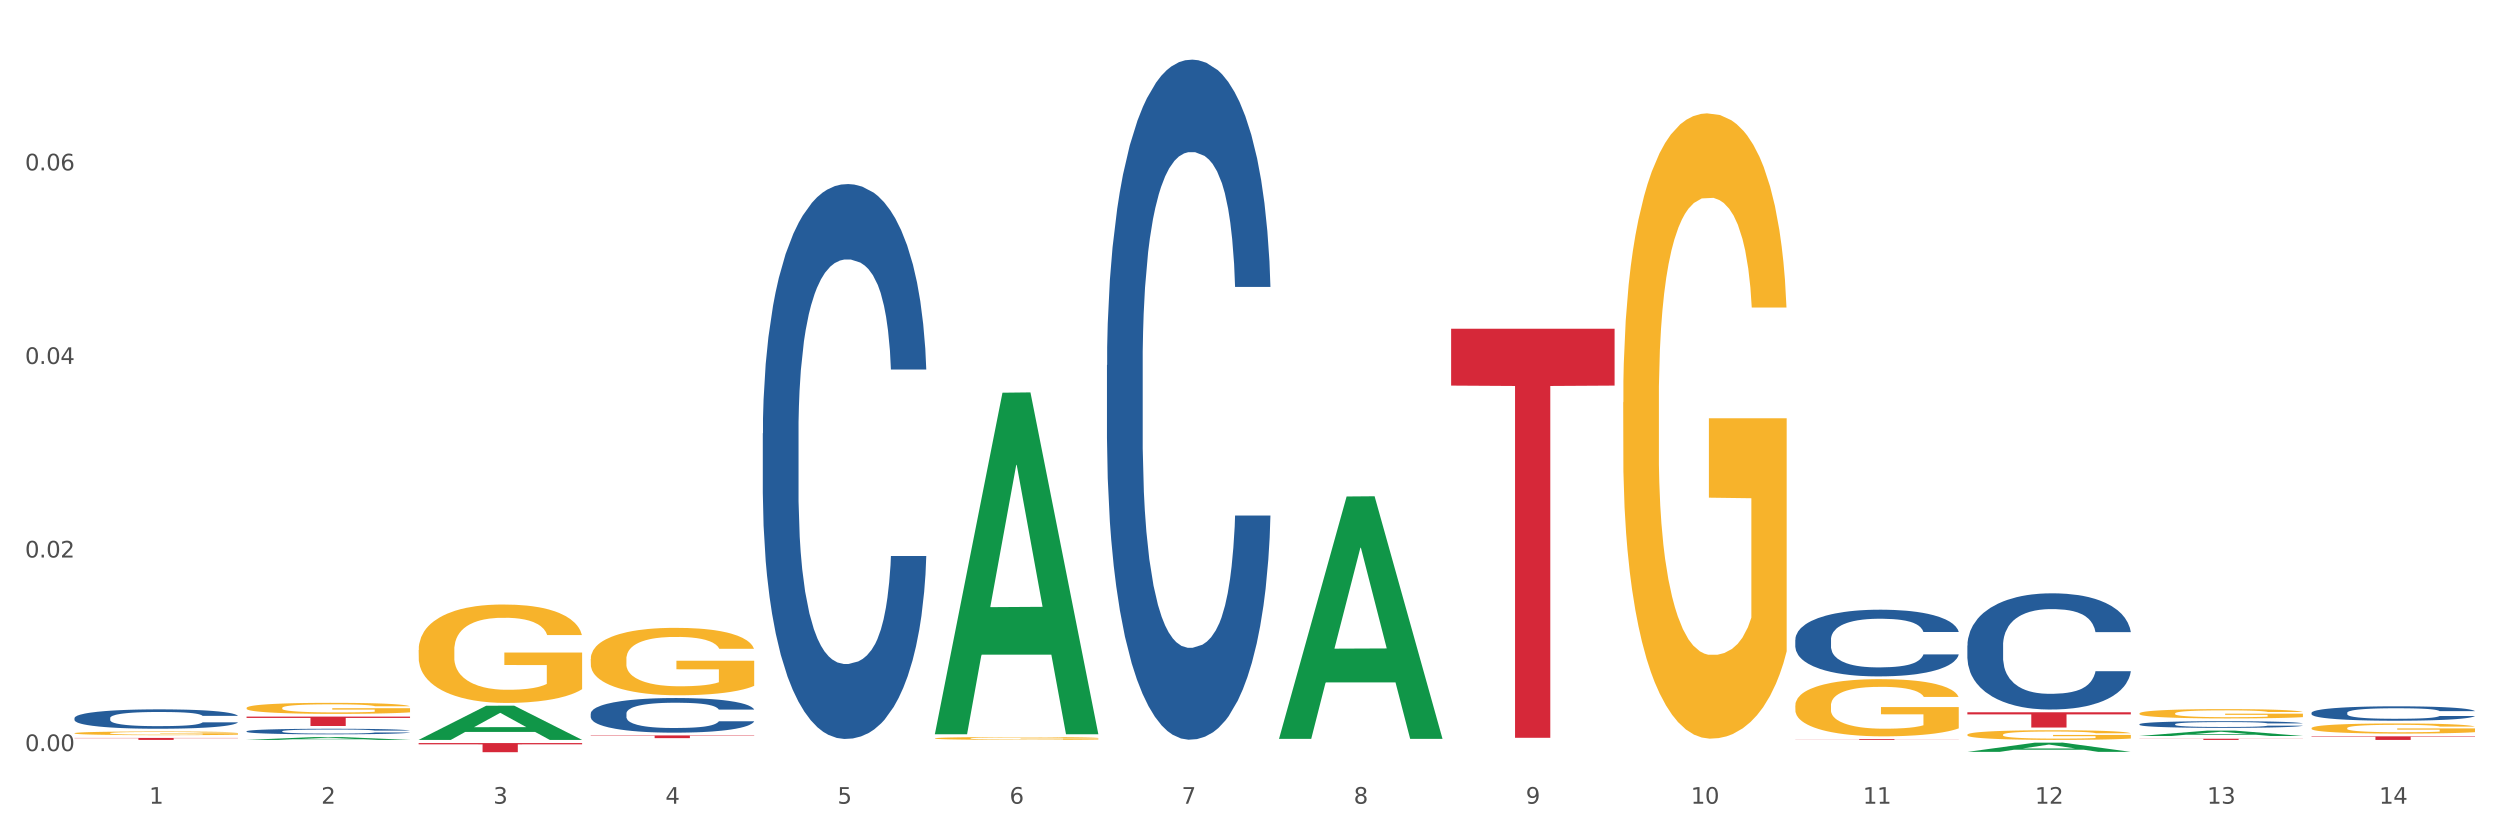 <?xml version="1.0" encoding="utf-8" standalone="no"?>
<!DOCTYPE svg PUBLIC "-//W3C//DTD SVG 1.1//EN"
  "http://www.w3.org/Graphics/SVG/1.1/DTD/svg11.dtd">
<svg xmlns:xlink="http://www.w3.org/1999/xlink" width="1080pt" height="360pt" viewBox="0 0 1080 360" xmlns="http://www.w3.org/2000/svg" version="1.1">
 <rect x="0" y="0" width="1080" height="360" fill="#333333" stroke="none"/>
 <defs>
  <style type="text/css">*{stroke-linejoin: round; stroke-linecap: butt}</style>
 </defs>
 <g id="figure_1">
  <g id="patch_1">
   <path d="M 0 360 
L 1080 360 
L 1080 0 
L 0 0 
z
" style="fill: #ffffff; stroke: #ffffff; stroke-linejoin: miter"/>
  </g>
  <g id="axes_1">
   <g id="matplotlib.axis_1">
    <g id="xtick_1">
     <g id="text_1">
      <!-- 1 -->
      <g style="fill: #4d4d4d" transform="translate(64.432 347.204) scale(0.096 -0.096)">
       <defs>
        <path id="DejaVuSans-31" d="M 794 531 
L 1825 531 
L 1825 4091 
L 703 3866 
L 703 4441 
L 1819 4666 
L 2450 4666 
L 2450 531 
L 3481 531 
L 3481 0 
L 794 0 
L 794 531 
z
" transform="scale(0.016)"/>
       </defs>
       <use xlink:href="#DejaVuSans-31"/>
      </g>
     </g>
    </g>
    <g id="xtick_2">
     <g id="text_2">
      <!-- 2 -->
      <g style="fill: #4d4d4d" transform="translate(138.771 347.204) scale(0.096 -0.096)">
       <defs>
        <path id="DejaVuSans-32" d="M 1228 531 
L 3431 531 
L 3431 0 
L 469 0 
L 469 531 
Q 828 903 1448 1529 
Q 2069 2156 2228 2338 
Q 2531 2678 2651 2914 
Q 2772 3150 2772 3378 
Q 2772 3750 2511 3984 
Q 2250 4219 1831 4219 
Q 1534 4219 1204 4116 
Q 875 4013 500 3803 
L 500 4441 
Q 881 4594 1212 4672 
Q 1544 4750 1819 4750 
Q 2544 4750 2975 4387 
Q 3406 4025 3406 3419 
Q 3406 3131 3298 2873 
Q 3191 2616 2906 2266 
Q 2828 2175 2409 1742 
Q 1991 1309 1228 531 
z
" transform="scale(0.016)"/>
       </defs>
       <use xlink:href="#DejaVuSans-32"/>
      </g>
     </g>
    </g>
    <g id="xtick_3">
     <g id="text_3">
      <!-- 3 -->
      <g style="fill: #4d4d4d" transform="translate(213.109 347.204) scale(0.096 -0.096)">
       <defs>
        <path id="DejaVuSans-33" d="M 2597 2516 
Q 3050 2419 3304 2112 
Q 3559 1806 3559 1356 
Q 3559 666 3084 287 
Q 2609 -91 1734 -91 
Q 1441 -91 1130 -33 
Q 819 25 488 141 
L 488 750 
Q 750 597 1062 519 
Q 1375 441 1716 441 
Q 2309 441 2620 675 
Q 2931 909 2931 1356 
Q 2931 1769 2642 2001 
Q 2353 2234 1838 2234 
L 1294 2234 
L 1294 2753 
L 1863 2753 
Q 2328 2753 2575 2939 
Q 2822 3125 2822 3475 
Q 2822 3834 2567 4026 
Q 2313 4219 1838 4219 
Q 1578 4219 1281 4162 
Q 984 4106 628 3988 
L 628 4550 
Q 988 4650 1302 4700 
Q 1616 4750 1894 4750 
Q 2613 4750 3031 4423 
Q 3450 4097 3450 3541 
Q 3450 3153 3228 2886 
Q 3006 2619 2597 2516 
z
" transform="scale(0.016)"/>
       </defs>
       <use xlink:href="#DejaVuSans-33"/>
      </g>
     </g>
    </g>
    <g id="xtick_4">
     <g id="text_4">
      <!-- 4 -->
      <g style="fill: #4d4d4d" transform="translate(287.448 347.204) scale(0.096 -0.096)">
       <defs>
        <path id="DejaVuSans-34" d="M 2419 4116 
L 825 1625 
L 2419 1625 
L 2419 4116 
z
M 2253 4666 
L 3047 4666 
L 3047 1625 
L 3713 1625 
L 3713 1100 
L 3047 1100 
L 3047 0 
L 2419 0 
L 2419 1100 
L 313 1100 
L 313 1709 
L 2253 4666 
z
" transform="scale(0.016)"/>
       </defs>
       <use xlink:href="#DejaVuSans-34"/>
      </g>
     </g>
    </g>
    <g id="xtick_5">
     <g id="text_5">
      <!-- 5 -->
      <g style="fill: #4d4d4d" transform="translate(361.787 347.204) scale(0.096 -0.096)">
       <defs>
        <path id="DejaVuSans-35" d="M 691 4666 
L 3169 4666 
L 3169 4134 
L 1269 4134 
L 1269 2991 
Q 1406 3038 1543 3061 
Q 1681 3084 1819 3084 
Q 2600 3084 3056 2656 
Q 3513 2228 3513 1497 
Q 3513 744 3044 326 
Q 2575 -91 1722 -91 
Q 1428 -91 1123 -41 
Q 819 9 494 109 
L 494 744 
Q 775 591 1075 516 
Q 1375 441 1709 441 
Q 2250 441 2565 725 
Q 2881 1009 2881 1497 
Q 2881 1984 2565 2268 
Q 2250 2553 1709 2553 
Q 1456 2553 1204 2497 
Q 953 2441 691 2322 
L 691 4666 
z
" transform="scale(0.016)"/>
       </defs>
       <use xlink:href="#DejaVuSans-35"/>
      </g>
     </g>
    </g>
    <g id="xtick_6">
     <g id="text_6">
      <!-- 6 -->
      <g style="fill: #4d4d4d" transform="translate(436.125 347.204) scale(0.096 -0.096)">
       <defs>
        <path id="DejaVuSans-36" d="M 2113 2584 
Q 1688 2584 1439 2293 
Q 1191 2003 1191 1497 
Q 1191 994 1439 701 
Q 1688 409 2113 409 
Q 2538 409 2786 701 
Q 3034 994 3034 1497 
Q 3034 2003 2786 2293 
Q 2538 2584 2113 2584 
z
M 3366 4563 
L 3366 3988 
Q 3128 4100 2886 4159 
Q 2644 4219 2406 4219 
Q 1781 4219 1451 3797 
Q 1122 3375 1075 2522 
Q 1259 2794 1537 2939 
Q 1816 3084 2150 3084 
Q 2853 3084 3261 2657 
Q 3669 2231 3669 1497 
Q 3669 778 3244 343 
Q 2819 -91 2113 -91 
Q 1303 -91 875 529 
Q 447 1150 447 2328 
Q 447 3434 972 4092 
Q 1497 4750 2381 4750 
Q 2619 4750 2861 4703 
Q 3103 4656 3366 4563 
z
" transform="scale(0.016)"/>
       </defs>
       <use xlink:href="#DejaVuSans-36"/>
      </g>
     </g>
    </g>
    <g id="xtick_7">
     <g id="text_7">
      <!-- 7 -->
      <g style="fill: #4d4d4d" transform="translate(510.464 347.204) scale(0.096 -0.096)">
       <defs>
        <path id="DejaVuSans-37" d="M 525 4666 
L 3525 4666 
L 3525 4397 
L 1831 0 
L 1172 0 
L 2766 4134 
L 525 4134 
L 525 4666 
z
" transform="scale(0.016)"/>
       </defs>
       <use xlink:href="#DejaVuSans-37"/>
      </g>
     </g>
    </g>
    <g id="xtick_8">
     <g id="text_8">
      <!-- 8 -->
      <g style="fill: #4d4d4d" transform="translate(584.803 347.204) scale(0.096 -0.096)">
       <defs>
        <path id="DejaVuSans-38" d="M 2034 2216 
Q 1584 2216 1326 1975 
Q 1069 1734 1069 1313 
Q 1069 891 1326 650 
Q 1584 409 2034 409 
Q 2484 409 2743 651 
Q 3003 894 3003 1313 
Q 3003 1734 2745 1975 
Q 2488 2216 2034 2216 
z
M 1403 2484 
Q 997 2584 770 2862 
Q 544 3141 544 3541 
Q 544 4100 942 4425 
Q 1341 4750 2034 4750 
Q 2731 4750 3128 4425 
Q 3525 4100 3525 3541 
Q 3525 3141 3298 2862 
Q 3072 2584 2669 2484 
Q 3125 2378 3379 2068 
Q 3634 1759 3634 1313 
Q 3634 634 3220 271 
Q 2806 -91 2034 -91 
Q 1263 -91 848 271 
Q 434 634 434 1313 
Q 434 1759 690 2068 
Q 947 2378 1403 2484 
z
M 1172 3481 
Q 1172 3119 1398 2916 
Q 1625 2713 2034 2713 
Q 2441 2713 2670 2916 
Q 2900 3119 2900 3481 
Q 2900 3844 2670 4047 
Q 2441 4250 2034 4250 
Q 1625 4250 1398 4047 
Q 1172 3844 1172 3481 
z
" transform="scale(0.016)"/>
       </defs>
       <use xlink:href="#DejaVuSans-38"/>
      </g>
     </g>
    </g>
    <g id="xtick_9">
     <g id="text_9">
      <!-- 9 -->
      <g style="fill: #4d4d4d" transform="translate(659.142 347.204) scale(0.096 -0.096)">
       <defs>
        <path id="DejaVuSans-39" d="M 703 97 
L 703 672 
Q 941 559 1184 500 
Q 1428 441 1663 441 
Q 2288 441 2617 861 
Q 2947 1281 2994 2138 
Q 2813 1869 2534 1725 
Q 2256 1581 1919 1581 
Q 1219 1581 811 2004 
Q 403 2428 403 3163 
Q 403 3881 828 4315 
Q 1253 4750 1959 4750 
Q 2769 4750 3195 4129 
Q 3622 3509 3622 2328 
Q 3622 1225 3098 567 
Q 2575 -91 1691 -91 
Q 1453 -91 1209 -44 
Q 966 3 703 97 
z
M 1959 2075 
Q 2384 2075 2632 2365 
Q 2881 2656 2881 3163 
Q 2881 3666 2632 3958 
Q 2384 4250 1959 4250 
Q 1534 4250 1286 3958 
Q 1038 3666 1038 3163 
Q 1038 2656 1286 2365 
Q 1534 2075 1959 2075 
z
" transform="scale(0.016)"/>
       </defs>
       <use xlink:href="#DejaVuSans-39"/>
      </g>
     </g>
    </g>
    <g id="xtick_10">
     <g id="text_10">
      <!-- 10 -->
      <g style="fill: #4d4d4d" transform="translate(730.426 347.204) scale(0.096 -0.096)">
       <defs>
        <path id="DejaVuSans-30" d="M 2034 4250 
Q 1547 4250 1301 3770 
Q 1056 3291 1056 2328 
Q 1056 1369 1301 889 
Q 1547 409 2034 409 
Q 2525 409 2770 889 
Q 3016 1369 3016 2328 
Q 3016 3291 2770 3770 
Q 2525 4250 2034 4250 
z
M 2034 4750 
Q 2819 4750 3233 4129 
Q 3647 3509 3647 2328 
Q 3647 1150 3233 529 
Q 2819 -91 2034 -91 
Q 1250 -91 836 529 
Q 422 1150 422 2328 
Q 422 3509 836 4129 
Q 1250 4750 2034 4750 
z
" transform="scale(0.016)"/>
       </defs>
       <use xlink:href="#DejaVuSans-31"/>
       <use xlink:href="#DejaVuSans-30" transform="translate(63.623 0)"/>
      </g>
     </g>
    </g>
    <g id="xtick_11">
     <g id="text_11">
      <!-- 11 -->
      <g style="fill: #4d4d4d" transform="translate(804.765 347.204) scale(0.096 -0.096)">
       <use xlink:href="#DejaVuSans-31"/>
       <use xlink:href="#DejaVuSans-31" transform="translate(63.623 0)"/>
      </g>
     </g>
    </g>
    <g id="xtick_12">
     <g id="text_12">
      <!-- 12 -->
      <g style="fill: #4d4d4d" transform="translate(879.104 347.204) scale(0.096 -0.096)">
       <use xlink:href="#DejaVuSans-31"/>
       <use xlink:href="#DejaVuSans-32" transform="translate(63.623 0)"/>
      </g>
     </g>
    </g>
    <g id="xtick_13">
     <g id="text_13">
      <!-- 13 -->
      <g style="fill: #4d4d4d" transform="translate(953.442 347.204) scale(0.096 -0.096)">
       <use xlink:href="#DejaVuSans-31"/>
       <use xlink:href="#DejaVuSans-33" transform="translate(63.623 0)"/>
      </g>
     </g>
    </g>
    <g id="xtick_14">
     <g id="text_14">
      <!-- 14 -->
      <g style="fill: #4d4d4d" transform="translate(1027.781 347.204) scale(0.096 -0.096)">
       <use xlink:href="#DejaVuSans-31"/>
       <use xlink:href="#DejaVuSans-34" transform="translate(63.623 0)"/>
      </g>
     </g>
    </g>
    <g id="xtick_15"/>
    <g id="xtick_16"/>
    <g id="xtick_17"/>
    <g id="xtick_18"/>
    <g id="xtick_19"/>
    <g id="xtick_20"/>
    <g id="xtick_21"/>
    <g id="xtick_22"/>
    <g id="xtick_23"/>
    <g id="xtick_24"/>
    <g id="xtick_25"/>
    <g id="xtick_26"/>
    <g id="xtick_27"/>
   </g>
   <g id="matplotlib.axis_2">
    <g id="ytick_1">
     <g id="text_15">
      <!-- 0.00 -->
      <g style="fill: #4d4d4d" transform="translate(10.8 324.465) scale(0.096 -0.096)">
       <defs>
        <path id="DejaVuSans-2e" d="M 684 794 
L 1344 794 
L 1344 0 
L 684 0 
L 684 794 
z
" transform="scale(0.016)"/>
       </defs>
       <use xlink:href="#DejaVuSans-30"/>
       <use xlink:href="#DejaVuSans-2e" transform="translate(63.623 0)"/>
       <use xlink:href="#DejaVuSans-30" transform="translate(95.41 0)"/>
       <use xlink:href="#DejaVuSans-30" transform="translate(159.033 0)"/>
      </g>
     </g>
    </g>
    <g id="ytick_2">
     <g id="text_16">
      <!-- 0.02 -->
      <g style="fill: #4d4d4d" transform="translate(10.8 240.846) scale(0.096 -0.096)">
       <use xlink:href="#DejaVuSans-30"/>
       <use xlink:href="#DejaVuSans-2e" transform="translate(63.623 0)"/>
       <use xlink:href="#DejaVuSans-30" transform="translate(95.41 0)"/>
       <use xlink:href="#DejaVuSans-32" transform="translate(159.033 0)"/>
      </g>
     </g>
    </g>
    <g id="ytick_3">
     <g id="text_17">
      <!-- 0.04 -->
      <g style="fill: #4d4d4d" transform="translate(10.8 157.227) scale(0.096 -0.096)">
       <use xlink:href="#DejaVuSans-30"/>
       <use xlink:href="#DejaVuSans-2e" transform="translate(63.623 0)"/>
       <use xlink:href="#DejaVuSans-30" transform="translate(95.41 0)"/>
       <use xlink:href="#DejaVuSans-34" transform="translate(159.033 0)"/>
      </g>
     </g>
    </g>
    <g id="ytick_4">
     <g id="text_18">
      <!-- 0.06 -->
      <g style="fill: #4d4d4d" transform="translate(10.8 73.609) scale(0.096 -0.096)">
       <use xlink:href="#DejaVuSans-30"/>
       <use xlink:href="#DejaVuSans-2e" transform="translate(63.623 0)"/>
       <use xlink:href="#DejaVuSans-30" transform="translate(95.41 0)"/>
       <use xlink:href="#DejaVuSans-36" transform="translate(159.033 0)"/>
      </g>
     </g>
    </g>
    <g id="ytick_5"/>
    <g id="ytick_6"/>
    <g id="ytick_7"/>
    <g id="ytick_8"/>
   </g>
   <g id="PolyCollection_1">
    <path d="M 32.175 316.74 
L 32.258 316.738 
L 32.258 316.686 
L 32.425 316.64 
L 33.259 316.531 
L 34.51 316.44 
L 35.427 316.392 
L 36.344 316.353 
L 37.428 316.313 
L 38.762 316.272 
L 41.18 316.213 
L 42.681 316.182 
L 44.515 316.15 
L 47.85 316.103 
L 50.268 316.077 
L 52.77 316.055 
L 56.855 316.028 
L 59.523 316.017 
L 62.358 316.008 
L 65.777 316.002 
L 68.361 316.001 
L 74.031 316.005 
L 78.867 316.018 
L 81.202 316.028 
L 84.203 316.046 
L 85.788 316.058 
L 88.372 316.081 
L 91.04 316.112 
L 92.875 316.138 
L 95.626 316.188 
L 97.711 316.237 
L 99.628 316.299 
L 100.629 316.341 
L 101.379 316.381 
L 102.046 316.426 
L 102.713 316.497 
L 87.705 316.497 
L 87.122 316.446 
L 86.204 316.398 
L 84.87 316.351 
L 83.703 316.322 
L 81.702 316.286 
L 79.868 316.262 
L 77.95 316.245 
L 75.615 316.23 
L 73.781 316.223 
L 71.196 316.217 
L 66.11 316.218 
L 62.692 316.23 
L 60.357 316.245 
L 58.856 316.258 
L 57.522 316.272 
L 56.021 316.293 
L 54.27 316.324 
L 53.02 316.351 
L 51.769 316.386 
L 50.768 316.421 
L 49.851 316.462 
L 49.101 316.506 
L 48.517 316.551 
L 48.017 316.607 
L 47.6 316.699 
L 47.6 316.899 
L 47.767 316.944 
L 48.184 317.004 
L 48.684 317.049 
L 49.518 317.104 
L 50.268 317.14 
L 51.686 317.193 
L 53.27 317.236 
L 54.52 317.264 
L 55.771 317.288 
L 57.939 317.32 
L 60.357 317.346 
L 62.441 317.362 
L 65.276 317.377 
L 67.194 317.382 
L 68.862 317.385 
L 72.947 317.385 
L 75.865 317.381 
L 79.117 317.371 
L 81.619 317.358 
L 83.703 317.342 
L 86.038 317.315 
L 87.538 317.29 
L 87.538 316.985 
L 69.195 316.984 
L 69.195 316.781 
L 102.797 316.781 
L 102.797 317.377 
L 101.379 317.407 
L 99.795 317.435 
L 98.128 317.46 
L 95.626 317.491 
L 92.625 317.52 
L 89.956 317.54 
L 87.122 317.558 
L 83.786 317.574 
L 79.451 317.588 
L 76.783 317.594 
L 73.447 317.599 
L 69.529 317.6 
L 66.11 317.597 
L 62.775 317.59 
L 59.273 317.577 
L 55.855 317.558 
L 53.27 317.539 
L 50.685 317.515 
L 47.934 317.485 
L 45.766 317.456 
L 44.098 317.429 
L 42.264 317.396 
L 40.263 317.352 
L 38.762 317.312 
L 37.428 317.271 
L 36.01 317.219 
L 35.01 317.174 
L 34.009 317.117 
L 33.426 317.074 
L 32.759 317.009 
L 32.258 316.917 
L 32.175 316.74 
z
" clip-path="url(#p05c8a22d12)" style="fill: #f7b32b"/>
    <path d="M 106.514 305.83 
L 106.597 305.825 
L 106.597 305.668 
L 106.764 305.533 
L 107.598 305.206 
L 108.848 304.936 
L 109.765 304.792 
L 110.683 304.674 
L 111.767 304.556 
L 113.101 304.434 
L 115.519 304.256 
L 117.019 304.164 
L 118.854 304.068 
L 122.189 303.929 
L 124.607 303.85 
L 127.108 303.785 
L 131.194 303.706 
L 133.862 303.671 
L 136.697 303.645 
L 140.115 303.628 
L 142.7 303.623 
L 148.37 303.636 
L 153.206 303.676 
L 155.54 303.706 
L 158.542 303.758 
L 160.126 303.793 
L 162.711 303.863 
L 165.379 303.955 
L 167.213 304.033 
L 169.965 304.181 
L 172.049 304.33 
L 173.967 304.513 
L 174.968 304.639 
L 175.718 304.757 
L 176.385 304.892 
L 177.052 305.106 
L 162.044 305.106 
L 161.46 304.953 
L 160.543 304.809 
L 159.209 304.67 
L 158.042 304.583 
L 156.041 304.474 
L 154.206 304.404 
L 152.289 304.352 
L 149.954 304.308 
L 148.12 304.286 
L 145.535 304.269 
L 140.449 304.273 
L 137.03 304.308 
L 134.696 304.352 
L 133.195 304.391 
L 131.861 304.434 
L 130.36 304.495 
L 128.609 304.587 
L 127.358 304.67 
L 126.108 304.775 
L 125.107 304.879 
L 124.19 305.001 
L 123.44 305.132 
L 122.856 305.267 
L 122.356 305.433 
L 121.939 305.708 
L 121.939 306.305 
L 122.106 306.44 
L 122.522 306.619 
L 123.023 306.754 
L 123.856 306.916 
L 124.607 307.025 
L 126.024 307.182 
L 127.609 307.312 
L 128.859 307.395 
L 130.11 307.465 
L 132.278 307.561 
L 134.696 307.639 
L 136.78 307.687 
L 139.615 307.731 
L 141.533 307.748 
L 143.2 307.757 
L 147.286 307.757 
L 150.204 307.744 
L 153.456 307.714 
L 155.957 307.674 
L 158.042 307.626 
L 160.376 307.548 
L 161.877 307.474 
L 161.877 306.562 
L 143.534 306.558 
L 143.534 305.952 
L 177.135 305.952 
L 177.135 307.731 
L 175.718 307.823 
L 174.134 307.905 
L 172.466 307.98 
L 169.965 308.071 
L 166.963 308.158 
L 164.295 308.219 
L 161.46 308.272 
L 158.125 308.32 
L 153.789 308.363 
L 151.121 308.381 
L 147.786 308.394 
L 143.867 308.398 
L 140.449 308.389 
L 137.114 308.368 
L 133.612 308.328 
L 130.193 308.272 
L 127.609 308.215 
L 125.024 308.145 
L 122.272 308.054 
L 120.104 307.966 
L 118.437 307.888 
L 116.603 307.788 
L 114.601 307.657 
L 113.101 307.539 
L 111.767 307.417 
L 110.349 307.26 
L 109.349 307.125 
L 108.348 306.955 
L 107.764 306.828 
L 107.097 306.632 
L 106.597 306.357 
L 106.514 305.83 
z
" clip-path="url(#p05c8a22d12)" style="fill: #f7b32b"/>
    <path d="M 255.191 284.692 
L 255.275 284.665 
L 255.275 283.707 
L 255.441 282.882 
L 256.275 280.886 
L 257.526 279.236 
L 258.443 278.358 
L 259.36 277.64 
L 260.444 276.921 
L 261.778 276.176 
L 264.196 275.085 
L 265.697 274.526 
L 267.531 273.941 
L 270.866 273.089 
L 273.284 272.61 
L 275.786 272.211 
L 279.871 271.732 
L 282.539 271.519 
L 285.374 271.359 
L 288.793 271.253 
L 291.377 271.226 
L 297.047 271.306 
L 301.883 271.546 
L 304.218 271.732 
L 307.219 272.051 
L 308.804 272.264 
L 311.388 272.69 
L 314.057 273.249 
L 315.891 273.728 
L 318.642 274.633 
L 320.727 275.537 
L 322.645 276.655 
L 323.645 277.427 
L 324.395 278.145 
L 325.062 278.97 
L 325.73 280.274 
L 310.721 280.274 
L 310.138 279.343 
L 309.221 278.465 
L 307.886 277.613 
L 306.719 277.081 
L 304.718 276.416 
L 302.884 275.99 
L 300.966 275.67 
L 298.631 275.404 
L 296.797 275.271 
L 294.212 275.165 
L 289.126 275.191 
L 285.708 275.404 
L 283.373 275.67 
L 281.872 275.91 
L 280.538 276.176 
L 279.037 276.549 
L 277.286 277.107 
L 276.036 277.613 
L 274.785 278.252 
L 273.785 278.89 
L 272.867 279.636 
L 272.117 280.434 
L 271.533 281.259 
L 271.033 282.27 
L 270.616 283.947 
L 270.616 287.593 
L 270.783 288.418 
L 271.2 289.509 
L 271.7 290.334 
L 272.534 291.318 
L 273.284 291.984 
L 274.702 292.942 
L 276.286 293.74 
L 277.537 294.246 
L 278.787 294.671 
L 280.955 295.257 
L 283.373 295.736 
L 285.458 296.029 
L 288.292 296.295 
L 290.21 296.401 
L 291.878 296.454 
L 295.963 296.454 
L 298.882 296.375 
L 302.133 296.188 
L 304.635 295.949 
L 306.719 295.656 
L 309.054 295.177 
L 310.555 294.725 
L 310.555 289.163 
L 292.211 289.136 
L 292.211 285.437 
L 325.813 285.437 
L 325.813 296.295 
L 324.395 296.854 
L 322.811 297.359 
L 321.144 297.812 
L 318.642 298.37 
L 315.641 298.903 
L 312.973 299.275 
L 310.138 299.595 
L 306.803 299.887 
L 302.467 300.153 
L 299.799 300.26 
L 296.464 300.34 
L 292.545 300.366 
L 289.126 300.313 
L 285.791 300.18 
L 282.289 299.941 
L 278.871 299.595 
L 276.286 299.249 
L 273.701 298.823 
L 270.95 298.264 
L 268.782 297.732 
L 267.114 297.253 
L 265.28 296.641 
L 263.279 295.842 
L 261.778 295.124 
L 260.444 294.379 
L 259.027 293.421 
L 258.026 292.596 
L 257.025 291.558 
L 256.442 290.786 
L 255.775 289.588 
L 255.275 287.912 
L 255.191 284.692 
z
" clip-path="url(#p05c8a22d12)" style="fill: #f7b32b"/>
    <path d="M 998.578 314.557 
L 998.662 314.553 
L 998.662 314.409 
L 998.828 314.285 
L 999.662 313.985 
L 1000.913 313.737 
L 1001.83 313.605 
L 1002.747 313.497 
L 1003.831 313.389 
L 1005.165 313.277 
L 1007.583 313.113 
L 1009.084 313.029 
L 1010.918 312.941 
L 1014.253 312.813 
L 1016.671 312.741 
L 1019.173 312.681 
L 1023.258 312.609 
L 1025.926 312.577 
L 1028.761 312.553 
L 1032.18 312.537 
L 1034.765 312.533 
L 1040.434 312.545 
L 1045.27 312.581 
L 1047.605 312.609 
L 1050.607 312.657 
L 1052.191 312.689 
L 1054.775 312.753 
L 1057.444 312.837 
L 1059.278 312.909 
L 1062.029 313.045 
L 1064.114 313.181 
L 1066.032 313.349 
L 1067.032 313.465 
L 1067.783 313.573 
L 1068.45 313.697 
L 1069.117 313.893 
L 1054.108 313.893 
L 1053.525 313.753 
L 1052.608 313.621 
L 1051.274 313.493 
L 1050.106 313.413 
L 1048.105 313.313 
L 1046.271 313.249 
L 1044.353 313.201 
L 1042.019 313.161 
L 1040.184 313.141 
L 1037.599 313.125 
L 1032.513 313.129 
L 1029.095 313.161 
L 1026.76 313.201 
L 1025.259 313.237 
L 1023.925 313.277 
L 1022.425 313.333 
L 1020.674 313.417 
L 1019.423 313.493 
L 1018.172 313.589 
L 1017.172 313.685 
L 1016.255 313.797 
L 1015.504 313.917 
L 1014.92 314.041 
L 1014.42 314.193 
L 1014.003 314.445 
L 1014.003 314.993 
L 1014.17 315.117 
L 1014.587 315.281 
L 1015.087 315.405 
L 1015.921 315.553 
L 1016.671 315.653 
L 1018.089 315.797 
L 1019.673 315.917 
L 1020.924 315.993 
L 1022.174 316.057 
L 1024.342 316.145 
L 1026.76 316.217 
L 1028.845 316.261 
L 1031.68 316.301 
L 1033.597 316.317 
L 1035.265 316.325 
L 1039.35 316.325 
L 1042.269 316.313 
L 1045.52 316.285 
L 1048.022 316.249 
L 1050.106 316.205 
L 1052.441 316.133 
L 1053.942 316.065 
L 1053.942 315.229 
L 1035.598 315.225 
L 1035.598 314.669 
L 1069.2 314.669 
L 1069.2 316.301 
L 1067.783 316.385 
L 1066.198 316.461 
L 1064.531 316.53 
L 1062.029 316.614 
L 1059.028 316.694 
L 1056.36 316.75 
L 1053.525 316.798 
L 1050.19 316.842 
L 1045.854 316.882 
L 1043.186 316.898 
L 1039.851 316.91 
L 1035.932 316.914 
L 1032.513 316.906 
L 1029.178 316.886 
L 1025.676 316.85 
L 1022.258 316.798 
L 1019.673 316.746 
L 1017.088 316.682 
L 1014.337 316.598 
L 1012.169 316.518 
L 1010.501 316.445 
L 1008.667 316.353 
L 1006.666 316.233 
L 1005.165 316.125 
L 1003.831 316.013 
L 1002.414 315.869 
L 1001.413 315.745 
L 1000.413 315.589 
L 999.829 315.473 
L 999.162 315.293 
L 998.662 315.041 
L 998.578 314.557 
z
" clip-path="url(#p05c8a22d12)" style="fill: #f7b32b"/>
    <path d="M 924.24 308.196 
L 924.323 308.192 
L 924.323 308.059 
L 924.49 307.945 
L 925.323 307.669 
L 926.574 307.441 
L 927.491 307.319 
L 928.408 307.22 
L 929.492 307.12 
L 930.826 307.017 
L 933.244 306.866 
L 934.745 306.789 
L 936.58 306.708 
L 939.915 306.59 
L 942.333 306.523 
L 944.834 306.468 
L 948.92 306.402 
L 951.588 306.372 
L 954.423 306.35 
L 957.841 306.335 
L 960.426 306.332 
L 966.096 306.343 
L 970.932 306.376 
L 973.266 306.402 
L 976.268 306.446 
L 977.852 306.475 
L 980.437 306.534 
L 983.105 306.612 
L 984.939 306.678 
L 987.691 306.803 
L 989.775 306.929 
L 991.693 307.083 
L 992.693 307.19 
L 993.444 307.29 
L 994.111 307.404 
L 994.778 307.584 
L 979.77 307.584 
L 979.186 307.455 
L 978.269 307.334 
L 976.935 307.216 
L 975.768 307.142 
L 973.766 307.05 
L 971.932 306.991 
L 970.014 306.947 
L 967.68 306.91 
L 965.845 306.892 
L 963.261 306.877 
L 958.175 306.881 
L 954.756 306.91 
L 952.422 306.947 
L 950.921 306.98 
L 949.587 307.017 
L 948.086 307.069 
L 946.335 307.146 
L 945.084 307.216 
L 943.834 307.304 
L 942.833 307.393 
L 941.916 307.496 
L 941.165 307.606 
L 940.582 307.721 
L 940.081 307.861 
L 939.665 308.093 
L 939.665 308.597 
L 939.831 308.711 
L 940.248 308.863 
L 940.749 308.977 
L 941.582 309.113 
L 942.333 309.205 
L 943.75 309.338 
L 945.334 309.448 
L 946.585 309.518 
L 947.836 309.577 
L 950.004 309.658 
L 952.422 309.725 
L 954.506 309.765 
L 957.341 309.802 
L 959.259 309.817 
L 960.926 309.824 
L 965.012 309.824 
L 967.93 309.813 
L 971.182 309.787 
L 973.683 309.754 
L 975.768 309.713 
L 978.102 309.647 
L 979.603 309.585 
L 979.603 308.815 
L 961.26 308.811 
L 961.26 308.299 
L 994.861 308.299 
L 994.861 309.802 
L 993.444 309.879 
L 991.86 309.949 
L 990.192 310.012 
L 987.691 310.089 
L 984.689 310.163 
L 982.021 310.214 
L 979.186 310.259 
L 975.851 310.299 
L 971.515 310.336 
L 968.847 310.351 
L 965.512 310.362 
L 961.593 310.365 
L 958.175 310.358 
L 954.84 310.34 
L 951.338 310.307 
L 947.919 310.259 
L 945.334 310.211 
L 942.75 310.152 
L 939.998 310.074 
L 937.83 310.001 
L 936.163 309.934 
L 934.328 309.85 
L 932.327 309.739 
L 930.826 309.64 
L 929.492 309.537 
L 928.075 309.404 
L 927.074 309.29 
L 926.074 309.146 
L 925.49 309.039 
L 924.823 308.874 
L 924.323 308.641 
L 924.24 308.196 
z
" clip-path="url(#p05c8a22d12)" style="fill: #f7b32b"/>
    <path d="M 403.869 318.964 
L 403.952 318.962 
L 403.952 318.921 
L 404.119 318.886 
L 404.952 318.8 
L 406.203 318.729 
L 407.12 318.691 
L 408.037 318.661 
L 409.121 318.63 
L 410.455 318.598 
L 412.873 318.551 
L 414.374 318.527 
L 416.209 318.502 
L 419.544 318.465 
L 421.962 318.444 
L 424.463 318.427 
L 428.549 318.407 
L 431.217 318.398 
L 434.052 318.391 
L 437.47 318.386 
L 440.055 318.385 
L 445.725 318.388 
L 450.561 318.399 
L 452.895 318.407 
L 455.897 318.42 
L 457.481 318.43 
L 460.066 318.448 
L 462.734 318.472 
L 464.568 318.492 
L 467.32 318.531 
L 469.404 318.57 
L 471.322 318.618 
L 472.322 318.651 
L 473.073 318.682 
L 473.74 318.718 
L 474.407 318.774 
L 459.399 318.774 
L 458.815 318.734 
L 457.898 318.696 
L 456.564 318.659 
L 455.397 318.637 
L 453.396 318.608 
L 451.561 318.59 
L 449.643 318.576 
L 447.309 318.565 
L 445.475 318.559 
L 442.89 318.554 
L 437.804 318.555 
L 434.385 318.565 
L 432.051 318.576 
L 430.55 318.586 
L 429.216 318.598 
L 427.715 318.614 
L 425.964 318.638 
L 424.713 318.659 
L 423.463 318.687 
L 422.462 318.714 
L 421.545 318.746 
L 420.794 318.781 
L 420.211 318.816 
L 419.711 318.86 
L 419.294 318.932 
L 419.294 319.088 
L 419.46 319.124 
L 419.877 319.171 
L 420.378 319.206 
L 421.211 319.248 
L 421.962 319.277 
L 423.379 319.318 
L 424.963 319.352 
L 426.214 319.374 
L 427.465 319.392 
L 429.633 319.418 
L 432.051 319.438 
L 434.135 319.451 
L 436.97 319.462 
L 438.888 319.467 
L 440.555 319.469 
L 444.641 319.469 
L 447.559 319.466 
L 450.811 319.458 
L 453.312 319.447 
L 455.397 319.435 
L 457.731 319.414 
L 459.232 319.395 
L 459.232 319.156 
L 440.889 319.155 
L 440.889 318.996 
L 474.49 318.996 
L 474.49 319.462 
L 473.073 319.486 
L 471.489 319.508 
L 469.821 319.527 
L 467.32 319.551 
L 464.318 319.574 
L 461.65 319.59 
L 458.815 319.604 
L 455.48 319.617 
L 451.144 319.628 
L 448.476 319.633 
L 445.141 319.636 
L 441.222 319.637 
L 437.804 319.635 
L 434.469 319.629 
L 430.967 319.619 
L 427.548 319.604 
L 424.963 319.589 
L 422.379 319.571 
L 419.627 319.547 
L 417.459 319.524 
L 415.792 319.503 
L 413.957 319.477 
L 411.956 319.443 
L 410.455 319.412 
L 409.121 319.38 
L 407.704 319.339 
L 406.703 319.303 
L 405.703 319.259 
L 405.119 319.225 
L 404.452 319.174 
L 403.952 319.102 
L 403.869 318.964 
z
" clip-path="url(#p05c8a22d12)" style="fill: #f7b32b"/>
    <path d="M 180.852 280.798 
L 180.936 280.759 
L 180.936 279.361 
L 181.103 278.157 
L 181.936 275.244 
L 183.187 272.836 
L 184.104 271.555 
L 185.021 270.506 
L 186.105 269.457 
L 187.439 268.37 
L 189.857 266.778 
L 191.358 265.962 
L 193.192 265.108 
L 196.528 263.865 
L 198.946 263.166 
L 201.447 262.583 
L 205.533 261.884 
L 208.201 261.573 
L 211.036 261.34 
L 214.454 261.185 
L 217.039 261.146 
L 222.709 261.263 
L 227.545 261.612 
L 229.879 261.884 
L 232.881 262.35 
L 234.465 262.661 
L 237.05 263.282 
L 239.718 264.098 
L 241.552 264.797 
L 244.304 266.117 
L 246.388 267.438 
L 248.306 269.069 
L 249.306 270.195 
L 250.057 271.244 
L 250.724 272.448 
L 251.391 274.351 
L 236.383 274.351 
L 235.799 272.992 
L 234.882 271.71 
L 233.548 270.467 
L 232.38 269.69 
L 230.379 268.719 
L 228.545 268.098 
L 226.627 267.632 
L 224.293 267.244 
L 222.458 267.049 
L 219.874 266.894 
L 214.788 266.933 
L 211.369 267.244 
L 209.034 267.632 
L 207.534 267.981 
L 206.2 268.37 
L 204.699 268.914 
L 202.948 269.729 
L 201.697 270.467 
L 200.446 271.399 
L 199.446 272.331 
L 198.529 273.419 
L 197.778 274.584 
L 197.195 275.788 
L 196.694 277.264 
L 196.277 279.711 
L 196.277 285.031 
L 196.444 286.235 
L 196.861 287.828 
L 197.361 289.032 
L 198.195 290.469 
L 198.946 291.44 
L 200.363 292.838 
L 201.947 294.003 
L 203.198 294.741 
L 204.449 295.362 
L 206.616 296.217 
L 209.034 296.916 
L 211.119 297.343 
L 213.954 297.731 
L 215.871 297.887 
L 217.539 297.964 
L 221.625 297.964 
L 224.543 297.848 
L 227.795 297.576 
L 230.296 297.226 
L 232.38 296.799 
L 234.715 296.1 
L 236.216 295.44 
L 236.216 287.323 
L 217.873 287.284 
L 217.873 281.885 
L 251.474 281.885 
L 251.474 297.731 
L 250.057 298.547 
L 248.473 299.285 
L 246.805 299.945 
L 244.304 300.761 
L 241.302 301.537 
L 238.634 302.081 
L 235.799 302.547 
L 232.464 302.974 
L 228.128 303.363 
L 225.46 303.518 
L 222.125 303.635 
L 218.206 303.673 
L 214.788 303.596 
L 211.452 303.402 
L 207.951 303.052 
L 204.532 302.547 
L 201.947 302.042 
L 199.362 301.421 
L 196.611 300.605 
L 194.443 299.829 
L 192.776 299.129 
L 190.941 298.236 
L 188.94 297.071 
L 187.439 296.022 
L 186.105 294.935 
L 184.688 293.537 
L 183.687 292.333 
L 182.687 290.818 
L 182.103 289.692 
L 181.436 287.944 
L 180.936 285.497 
L 180.852 280.798 
z
" clip-path="url(#p05c8a22d12)" style="fill: #f7b32b"/>
    <path d="M 626.885 142.024 
L 697.506 142.024 
L 697.506 166.58 
L 669.726 166.746 
L 669.726 318.729 
L 654.497 318.729 
L 654.497 166.746 
L 626.885 166.58 
L 626.885 142.19 
L 626.885 142.024 
z
" clip-path="url(#p05c8a22d12)" style="fill: #d62839"/>
    <path d="M 106.514 309.578 
L 177.135 309.578 
L 177.135 310.143 
L 149.355 310.147 
L 149.355 313.641 
L 134.126 313.641 
L 134.126 310.147 
L 106.514 310.143 
L 106.514 309.582 
L 106.514 309.578 
z
" clip-path="url(#p05c8a22d12)" style="fill: #d62839"/>
    <path d="M 32.175 318.78 
L 102.797 318.78 
L 102.797 318.899 
L 75.017 318.9 
L 75.017 319.637 
L 59.788 319.637 
L 59.788 318.9 
L 32.175 318.899 
L 32.175 318.781 
L 32.175 318.78 
z
" clip-path="url(#p05c8a22d12)" style="fill: #d62839"/>
    <path d="M 255.191 317.698 
L 325.813 317.698 
L 325.813 317.862 
L 298.033 317.863 
L 298.033 318.878 
L 282.804 318.878 
L 282.804 317.863 
L 255.191 317.862 
L 255.191 317.699 
L 255.191 317.698 
z
" clip-path="url(#p05c8a22d12)" style="fill: #d62839"/>
    <path d="M 849.901 317.392 
L 849.984 317.389 
L 849.984 317.251 
L 850.151 317.133 
L 850.985 316.847 
L 852.235 316.611 
L 853.153 316.485 
L 854.07 316.383 
L 855.154 316.28 
L 856.488 316.173 
L 858.906 316.017 
L 860.407 315.937 
L 862.241 315.853 
L 865.576 315.731 
L 867.994 315.662 
L 870.495 315.605 
L 874.581 315.536 
L 877.249 315.506 
L 880.084 315.483 
L 883.502 315.468 
L 886.087 315.464 
L 891.757 315.475 
L 896.593 315.51 
L 898.927 315.536 
L 901.929 315.582 
L 903.513 315.613 
L 906.098 315.674 
L 908.766 315.754 
L 910.601 315.822 
L 913.352 315.952 
L 915.436 316.081 
L 917.354 316.242 
L 918.355 316.352 
L 919.105 316.455 
L 919.772 316.573 
L 920.439 316.76 
L 905.431 316.76 
L 904.847 316.626 
L 903.93 316.501 
L 902.596 316.379 
L 901.429 316.302 
L 899.428 316.207 
L 897.593 316.146 
L 895.676 316.101 
L 893.341 316.062 
L 891.507 316.043 
L 888.922 316.028 
L 883.836 316.032 
L 880.417 316.062 
L 878.083 316.101 
L 876.582 316.135 
L 875.248 316.173 
L 873.747 316.226 
L 871.996 316.306 
L 870.745 316.379 
L 869.495 316.47 
L 868.494 316.562 
L 867.577 316.668 
L 866.827 316.783 
L 866.243 316.901 
L 865.743 317.046 
L 865.326 317.286 
L 865.326 317.808 
L 865.493 317.926 
L 865.91 318.082 
L 866.41 318.2 
L 867.244 318.341 
L 867.994 318.437 
L 869.411 318.574 
L 870.996 318.688 
L 872.246 318.761 
L 873.497 318.822 
L 875.665 318.905 
L 878.083 318.974 
L 880.167 319.016 
L 883.002 319.054 
L 884.92 319.069 
L 886.587 319.077 
L 890.673 319.077 
L 893.591 319.065 
L 896.843 319.039 
L 899.344 319.005 
L 901.429 318.963 
L 903.763 318.894 
L 905.264 318.829 
L 905.264 318.033 
L 886.921 318.029 
L 886.921 317.499 
L 920.523 317.499 
L 920.523 319.054 
L 919.105 319.134 
L 917.521 319.206 
L 915.853 319.271 
L 913.352 319.351 
L 910.35 319.428 
L 907.682 319.481 
L 904.847 319.527 
L 901.512 319.569 
L 897.177 319.607 
L 894.508 319.622 
L 891.173 319.633 
L 887.254 319.637 
L 883.836 319.63 
L 880.501 319.61 
L 876.999 319.576 
L 873.58 319.527 
L 870.996 319.477 
L 868.411 319.416 
L 865.659 319.336 
L 863.492 319.26 
L 861.824 319.191 
L 859.99 319.104 
L 857.989 318.989 
L 856.488 318.886 
L 855.154 318.78 
L 853.736 318.642 
L 852.736 318.524 
L 851.735 318.376 
L 851.151 318.265 
L 850.484 318.094 
L 849.984 317.854 
L 849.901 317.392 
z
" clip-path="url(#p05c8a22d12)" style="fill: #f7b32b"/>
    <path d="M 924.24 312.849 
L 924.323 312.846 
L 924.323 312.772 
L 924.573 312.671 
L 925.492 312.486 
L 926.66 312.345 
L 928.664 312.181 
L 929.749 312.112 
L 931.168 312.036 
L 934.09 311.911 
L 937.429 311.805 
L 939.766 311.747 
L 941.519 311.71 
L 945.443 311.644 
L 947.697 311.615 
L 950.034 311.591 
L 952.037 311.575 
L 955.377 311.556 
L 958.048 311.548 
L 961.136 311.546 
L 963.724 311.548 
L 967.147 311.559 
L 972.155 311.591 
L 974.075 311.609 
L 976.663 311.641 
L 979.335 311.683 
L 981.505 311.726 
L 984.009 311.787 
L 986.597 311.866 
L 989.101 311.967 
L 990.854 312.059 
L 992.273 312.157 
L 993.526 312.277 
L 994.444 312.406 
L 994.861 312.515 
L 979.585 312.515 
L 979.168 312.417 
L 978.333 312.311 
L 977.498 312.239 
L 976.58 312.181 
L 975.161 312.115 
L 973.908 312.073 
L 971.822 312.022 
L 969.902 311.991 
L 968.316 311.972 
L 966.396 311.956 
L 962.305 311.94 
L 959.383 311.94 
L 957.547 311.946 
L 955.293 311.959 
L 953.373 311.977 
L 951.119 312.009 
L 949.366 312.044 
L 947.613 312.089 
L 946.611 312.12 
L 945.109 312.179 
L 944.107 312.226 
L 942.771 312.308 
L 942.02 312.367 
L 940.685 312.518 
L 940.1 312.629 
L 939.85 312.706 
L 939.683 312.79 
L 939.683 313.203 
L 940.184 313.389 
L 940.601 313.468 
L 941.269 313.558 
L 942.521 313.675 
L 944.358 313.789 
L 946.278 313.871 
L 947.864 313.921 
L 949.366 313.958 
L 950.869 313.987 
L 952.705 314.014 
L 954.208 314.03 
L 956.462 314.045 
L 959.133 314.053 
L 961.22 314.053 
L 965.477 314.04 
L 967.397 314.027 
L 969.234 314.008 
L 971.237 313.979 
L 972.823 313.947 
L 973.742 313.924 
L 975.244 313.873 
L 976.413 313.82 
L 977.415 313.759 
L 978.082 313.706 
L 978.834 313.627 
L 979.418 313.537 
L 979.585 313.489 
L 994.861 313.489 
L 994.527 313.585 
L 993.943 313.677 
L 992.774 313.802 
L 991.856 313.873 
L 990.437 313.961 
L 988.934 314.035 
L 986.847 314.117 
L 984.927 314.178 
L 982.924 314.231 
L 980.754 314.278 
L 976.83 314.345 
L 975.411 314.363 
L 972.406 314.395 
L 970.069 314.413 
L 966.646 314.432 
L 963.14 314.443 
L 959.467 314.445 
L 956.211 314.44 
L 952.622 314.424 
L 950.368 314.408 
L 947.864 314.384 
L 944.942 314.347 
L 942.187 314.302 
L 939.599 314.249 
L 937.178 314.188 
L 934.925 314.12 
L 932.003 314.006 
L 929.832 313.894 
L 928.246 313.791 
L 927.161 313.704 
L 926.076 313.593 
L 925.492 313.516 
L 924.573 313.33 
L 924.24 313.158 
L 924.24 312.849 
z
" clip-path="url(#p05c8a22d12)" style="fill: #255c99"/>
    <path d="M 849.901 278.868 
L 849.984 278.822 
L 849.984 277.538 
L 850.235 275.796 
L 851.153 272.586 
L 852.322 270.156 
L 854.325 267.313 
L 855.41 266.12 
L 856.829 264.791 
L 859.751 262.635 
L 863.09 260.801 
L 865.428 259.792 
L 867.181 259.15 
L 871.104 258.004 
L 873.358 257.499 
L 875.695 257.087 
L 877.699 256.812 
L 881.038 256.491 
L 883.709 256.353 
L 886.798 256.307 
L 889.386 256.353 
L 892.808 256.536 
L 897.817 257.087 
L 899.737 257.408 
L 902.325 257.958 
L 904.996 258.692 
L 907.166 259.425 
L 909.671 260.48 
L 912.258 261.856 
L 914.763 263.598 
L 916.516 265.203 
L 917.935 266.9 
L 919.187 268.963 
L 920.105 271.21 
L 920.523 273.09 
L 905.246 273.09 
L 904.829 271.394 
L 903.994 269.56 
L 903.159 268.321 
L 902.241 267.313 
L 900.822 266.166 
L 899.57 265.432 
L 897.483 264.561 
L 895.563 264.011 
L 893.977 263.69 
L 892.057 263.415 
L 887.966 263.14 
L 885.045 263.14 
L 883.208 263.231 
L 880.954 263.461 
L 879.034 263.782 
L 876.78 264.332 
L 875.027 264.928 
L 873.274 265.708 
L 872.273 266.258 
L 870.77 267.267 
L 869.768 268.092 
L 868.433 269.514 
L 867.681 270.523 
L 866.346 273.136 
L 865.761 275.062 
L 865.511 276.392 
L 865.344 277.859 
L 865.344 285.013 
L 865.845 288.223 
L 866.262 289.599 
L 866.93 291.158 
L 868.182 293.175 
L 870.019 295.147 
L 871.939 296.569 
L 873.525 297.44 
L 875.027 298.082 
L 876.53 298.586 
L 878.367 299.045 
L 879.869 299.32 
L 882.123 299.595 
L 884.794 299.733 
L 886.881 299.733 
L 891.139 299.504 
L 893.059 299.274 
L 894.895 298.953 
L 896.899 298.449 
L 898.485 297.899 
L 899.403 297.486 
L 900.905 296.615 
L 902.074 295.697 
L 903.076 294.643 
L 903.744 293.726 
L 904.495 292.35 
L 905.079 290.791 
L 905.246 289.965 
L 920.523 289.965 
L 920.189 291.616 
L 919.604 293.221 
L 918.436 295.376 
L 917.517 296.615 
L 916.098 298.128 
L 914.596 299.412 
L 912.509 300.833 
L 910.589 301.888 
L 908.585 302.805 
L 906.415 303.631 
L 902.491 304.777 
L 901.072 305.098 
L 898.067 305.648 
L 895.73 305.969 
L 892.307 306.29 
L 888.801 306.474 
L 885.128 306.519 
L 881.873 306.428 
L 878.283 306.153 
L 876.029 305.878 
L 873.525 305.465 
L 870.603 304.823 
L 867.848 304.043 
L 865.261 303.126 
L 862.84 302.071 
L 860.586 300.879 
L 857.664 298.907 
L 855.494 296.981 
L 853.908 295.193 
L 852.823 293.68 
L 851.737 291.754 
L 851.153 290.424 
L 850.235 287.214 
L 849.901 284.233 
L 849.901 278.868 
z
" clip-path="url(#p05c8a22d12)" style="fill: #255c99"/>
    <path d="M 775.562 276.334 
L 775.646 276.308 
L 775.646 275.571 
L 775.896 274.57 
L 776.814 272.728 
L 777.983 271.333 
L 779.986 269.701 
L 781.072 269.017 
L 782.491 268.253 
L 785.412 267.016 
L 788.752 265.963 
L 791.089 265.384 
L 792.842 265.016 
L 796.765 264.358 
L 799.019 264.068 
L 801.357 263.831 
L 803.36 263.673 
L 806.699 263.489 
L 809.37 263.41 
L 812.459 263.384 
L 815.047 263.41 
L 818.469 263.515 
L 823.478 263.831 
L 825.398 264.015 
L 827.986 264.331 
L 830.657 264.752 
L 832.828 265.174 
L 835.332 265.779 
L 837.92 266.569 
L 840.424 267.569 
L 842.177 268.49 
L 843.596 269.464 
L 844.848 270.648 
L 845.766 271.938 
L 846.184 273.017 
L 830.908 273.017 
L 830.49 272.044 
L 829.655 270.991 
L 828.821 270.28 
L 827.902 269.701 
L 826.483 269.043 
L 825.231 268.622 
L 823.144 268.122 
L 821.224 267.806 
L 819.638 267.621 
L 817.718 267.464 
L 813.628 267.306 
L 810.706 267.306 
L 808.87 267.358 
L 806.616 267.49 
L 804.696 267.674 
L 802.442 267.99 
L 800.689 268.332 
L 798.936 268.78 
L 797.934 269.095 
L 796.431 269.675 
L 795.43 270.148 
L 794.094 270.964 
L 793.343 271.543 
L 792.007 273.044 
L 791.423 274.149 
L 791.172 274.913 
L 791.005 275.755 
L 791.005 279.861 
L 791.506 281.704 
L 791.924 282.493 
L 792.591 283.388 
L 793.844 284.546 
L 795.68 285.678 
L 797.6 286.494 
L 799.186 286.994 
L 800.689 287.363 
L 802.191 287.652 
L 804.028 287.916 
L 805.53 288.073 
L 807.784 288.231 
L 810.456 288.31 
L 812.543 288.31 
L 816.8 288.179 
L 818.72 288.047 
L 820.556 287.863 
L 822.56 287.573 
L 824.146 287.257 
L 825.064 287.021 
L 826.567 286.52 
L 827.735 285.994 
L 828.737 285.389 
L 829.405 284.862 
L 830.156 284.073 
L 830.741 283.178 
L 830.908 282.704 
L 846.184 282.704 
L 845.85 283.651 
L 845.266 284.573 
L 844.097 285.81 
L 843.179 286.52 
L 841.76 287.389 
L 840.257 288.126 
L 838.17 288.942 
L 836.25 289.547 
L 834.247 290.074 
L 832.076 290.548 
L 828.153 291.206 
L 826.734 291.39 
L 823.728 291.706 
L 821.391 291.89 
L 817.969 292.074 
L 814.463 292.18 
L 810.79 292.206 
L 807.534 292.153 
L 803.944 291.995 
L 801.69 291.837 
L 799.186 291.601 
L 796.264 291.232 
L 793.51 290.785 
L 790.922 290.258 
L 788.501 289.653 
L 786.247 288.968 
L 783.325 287.837 
L 781.155 286.731 
L 779.569 285.705 
L 778.484 284.836 
L 777.399 283.73 
L 776.814 282.967 
L 775.896 281.125 
L 775.562 279.414 
L 775.562 276.334 
z
" clip-path="url(#p05c8a22d12)" style="fill: #255c99"/>
    <path d="M 998.578 318.094 
L 1069.2 318.094 
L 1069.2 318.308 
L 1041.42 318.31 
L 1041.42 319.637 
L 1026.191 319.637 
L 1026.191 318.31 
L 998.578 318.308 
L 998.578 318.095 
L 998.578 318.094 
z
" clip-path="url(#p05c8a22d12)" style="fill: #d62839"/>
    <path d="M 849.901 307.7 
L 920.523 307.7 
L 920.523 308.615 
L 892.742 308.621 
L 892.742 314.284 
L 877.514 314.284 
L 877.514 308.621 
L 849.901 308.615 
L 849.901 307.706 
L 849.901 307.7 
z
" clip-path="url(#p05c8a22d12)" style="fill: #d62839"/>
    <path d="M 924.24 319.125 
L 994.861 319.125 
L 994.861 319.196 
L 967.081 319.197 
L 967.081 319.637 
L 951.852 319.637 
L 951.852 319.197 
L 924.24 319.196 
L 924.24 319.126 
L 924.24 319.125 
z
" clip-path="url(#p05c8a22d12)" style="fill: #d62839"/>
    <path d="M 255.191 308.273 
L 255.275 308.259 
L 255.275 307.877 
L 255.525 307.357 
L 256.443 306.4 
L 257.612 305.675 
L 259.615 304.828 
L 260.701 304.472 
L 262.12 304.076 
L 265.041 303.433 
L 268.381 302.886 
L 270.718 302.586 
L 272.471 302.394 
L 276.394 302.052 
L 278.648 301.902 
L 280.986 301.779 
L 282.989 301.697 
L 286.328 301.601 
L 288.999 301.56 
L 292.088 301.547 
L 294.676 301.56 
L 298.098 301.615 
L 303.107 301.779 
L 305.027 301.875 
L 307.615 302.039 
L 310.286 302.257 
L 312.457 302.476 
L 314.961 302.791 
L 317.549 303.201 
L 320.053 303.72 
L 321.806 304.199 
L 323.225 304.705 
L 324.477 305.32 
L 325.396 305.99 
L 325.813 306.55 
L 310.537 306.55 
L 310.119 306.045 
L 309.284 305.498 
L 308.45 305.129 
L 307.531 304.828 
L 306.112 304.486 
L 304.86 304.267 
L 302.773 304.008 
L 300.853 303.843 
L 299.267 303.748 
L 297.347 303.666 
L 293.257 303.584 
L 290.335 303.584 
L 288.499 303.611 
L 286.245 303.679 
L 284.325 303.775 
L 282.071 303.939 
L 280.318 304.117 
L 278.565 304.349 
L 277.563 304.513 
L 276.06 304.814 
L 275.059 305.06 
L 273.723 305.484 
L 272.972 305.785 
L 271.636 306.564 
L 271.052 307.138 
L 270.801 307.535 
L 270.634 307.972 
L 270.634 310.105 
L 271.135 311.062 
L 271.553 311.472 
L 272.22 311.937 
L 273.473 312.539 
L 275.309 313.127 
L 277.229 313.551 
L 278.815 313.81 
L 280.318 314.002 
L 281.82 314.152 
L 283.657 314.289 
L 285.159 314.371 
L 287.413 314.453 
L 290.085 314.494 
L 292.172 314.494 
L 296.429 314.426 
L 298.349 314.357 
L 300.185 314.261 
L 302.189 314.111 
L 303.775 313.947 
L 304.693 313.824 
L 306.196 313.564 
L 307.364 313.291 
L 308.366 312.976 
L 309.034 312.703 
L 309.785 312.293 
L 310.37 311.828 
L 310.537 311.582 
L 325.813 311.582 
L 325.479 312.074 
L 324.895 312.552 
L 323.726 313.195 
L 322.808 313.564 
L 321.389 314.015 
L 319.886 314.398 
L 317.799 314.822 
L 315.879 315.136 
L 313.876 315.41 
L 311.705 315.656 
L 307.782 315.998 
L 306.363 316.094 
L 303.358 316.258 
L 301.02 316.353 
L 297.598 316.449 
L 294.092 316.504 
L 290.419 316.517 
L 287.163 316.49 
L 283.573 316.408 
L 281.32 316.326 
L 278.815 316.203 
L 275.893 316.011 
L 273.139 315.779 
L 270.551 315.506 
L 268.13 315.191 
L 265.876 314.836 
L 262.955 314.248 
L 260.784 313.674 
L 259.198 313.14 
L 258.113 312.689 
L 257.028 312.115 
L 256.443 311.718 
L 255.525 310.761 
L 255.191 309.873 
L 255.191 308.273 
z
" clip-path="url(#p05c8a22d12)" style="fill: #255c99"/>
    <path d="M 329.53 187.22 
L 329.613 187.002 
L 329.613 180.871 
L 329.864 172.552 
L 330.782 157.227 
L 331.951 145.624 
L 333.954 132.05 
L 335.039 126.358 
L 336.458 120.009 
L 339.38 109.719 
L 342.719 100.962 
L 345.057 96.145 
L 346.81 93.08 
L 350.733 87.607 
L 352.987 85.198 
L 355.324 83.228 
L 357.328 81.914 
L 360.667 80.382 
L 363.338 79.725 
L 366.427 79.506 
L 369.015 79.725 
L 372.437 80.601 
L 377.446 83.228 
L 379.366 84.761 
L 381.954 87.388 
L 384.625 90.891 
L 386.795 94.394 
L 389.3 99.429 
L 391.887 105.997 
L 394.392 114.316 
L 396.145 121.979 
L 397.564 130.079 
L 398.816 139.931 
L 399.734 150.659 
L 400.152 159.635 
L 384.875 159.635 
L 384.458 151.535 
L 383.623 142.777 
L 382.788 136.866 
L 381.87 132.05 
L 380.451 126.576 
L 379.199 123.074 
L 377.112 118.914 
L 375.192 116.287 
L 373.606 114.754 
L 371.686 113.441 
L 367.595 112.127 
L 364.674 112.127 
L 362.837 112.565 
L 360.583 113.66 
L 358.663 115.192 
L 356.41 117.819 
L 354.656 120.665 
L 352.903 124.387 
L 351.902 127.014 
L 350.399 131.831 
L 349.397 135.772 
L 348.062 142.558 
L 347.31 147.375 
L 345.975 159.854 
L 345.391 169.049 
L 345.14 175.398 
L 344.973 182.404 
L 344.973 216.557 
L 345.474 231.882 
L 345.891 238.45 
L 346.559 245.894 
L 347.811 255.527 
L 349.648 264.941 
L 351.568 271.728 
L 353.154 275.888 
L 354.656 278.953 
L 356.159 281.361 
L 357.996 283.55 
L 359.498 284.864 
L 361.752 286.177 
L 364.423 286.834 
L 366.51 286.834 
L 370.768 285.74 
L 372.688 284.645 
L 374.524 283.112 
L 376.528 280.704 
L 378.114 278.077 
L 379.032 276.107 
L 380.534 271.947 
L 381.703 267.568 
L 382.705 262.533 
L 383.373 258.154 
L 384.124 251.586 
L 384.708 244.143 
L 384.875 240.202 
L 400.152 240.202 
L 399.818 248.083 
L 399.233 255.746 
L 398.065 266.036 
L 397.146 271.947 
L 395.727 279.172 
L 394.225 285.302 
L 392.138 292.089 
L 390.218 297.124 
L 388.214 301.503 
L 386.044 305.443 
L 382.121 310.917 
L 380.701 312.449 
L 377.696 315.076 
L 375.359 316.609 
L 371.936 318.141 
L 368.43 319.017 
L 364.757 319.236 
L 361.502 318.798 
L 357.912 317.485 
L 355.658 316.171 
L 353.154 314.201 
L 350.232 311.136 
L 347.477 307.414 
L 344.89 303.035 
L 342.469 298 
L 340.215 292.308 
L 337.293 282.894 
L 335.123 273.698 
L 333.537 265.16 
L 332.452 257.935 
L 331.366 248.74 
L 330.782 242.391 
L 329.864 227.066 
L 329.53 212.835 
L 329.53 187.22 
z
" clip-path="url(#p05c8a22d12)" style="fill: #255c99"/>
    <path d="M 478.207 157.77 
L 478.291 157.502 
L 478.291 149.989 
L 478.541 139.793 
L 479.459 121.011 
L 480.628 106.791 
L 482.632 90.155 
L 483.717 83.179 
L 485.136 75.398 
L 488.058 62.787 
L 491.397 52.054 
L 493.734 46.151 
L 495.487 42.395 
L 499.41 35.687 
L 501.664 32.736 
L 504.002 30.321 
L 506.005 28.711 
L 509.344 26.833 
L 512.016 26.028 
L 515.104 25.759 
L 517.692 26.028 
L 521.115 27.101 
L 526.123 30.321 
L 528.043 32.199 
L 530.631 35.419 
L 533.302 39.712 
L 535.473 44.005 
L 537.977 50.176 
L 540.565 58.226 
L 543.069 68.422 
L 544.822 77.813 
L 546.241 87.74 
L 547.493 99.814 
L 548.412 112.962 
L 548.829 123.963 
L 533.553 123.963 
L 533.135 114.035 
L 532.301 103.303 
L 531.466 96.058 
L 530.548 90.155 
L 529.128 83.447 
L 527.876 79.154 
L 525.789 74.056 
L 523.869 70.836 
L 522.283 68.958 
L 520.363 67.348 
L 516.273 65.738 
L 513.351 65.738 
L 511.515 66.275 
L 509.261 67.617 
L 507.341 69.495 
L 505.087 72.715 
L 503.334 76.203 
L 501.581 80.764 
L 500.579 83.984 
L 499.077 89.887 
L 498.075 94.716 
L 496.739 103.034 
L 495.988 108.937 
L 494.652 124.231 
L 494.068 135.5 
L 493.818 143.281 
L 493.651 151.868 
L 493.651 193.725 
L 494.151 212.507 
L 494.569 220.556 
L 495.237 229.679 
L 496.489 241.485 
L 498.325 253.022 
L 500.245 261.34 
L 501.831 266.438 
L 503.334 270.194 
L 504.837 273.146 
L 506.673 275.829 
L 508.176 277.439 
L 510.429 279.049 
L 513.101 279.854 
L 515.188 279.854 
L 519.445 278.512 
L 521.365 277.171 
L 523.202 275.292 
L 525.205 272.341 
L 526.791 269.121 
L 527.709 266.706 
L 529.212 261.608 
L 530.381 256.242 
L 531.382 250.071 
L 532.05 244.704 
L 532.801 236.655 
L 533.386 227.532 
L 533.553 222.703 
L 548.829 222.703 
L 548.495 232.362 
L 547.911 241.753 
L 546.742 254.364 
L 545.824 261.608 
L 544.405 270.463 
L 542.902 277.976 
L 540.815 286.293 
L 538.895 292.465 
L 536.892 297.831 
L 534.721 302.661 
L 530.798 309.368 
L 529.379 311.247 
L 526.374 314.466 
L 524.036 316.345 
L 520.614 318.223 
L 517.108 319.296 
L 513.435 319.564 
L 510.179 319.028 
L 506.59 317.418 
L 504.336 315.808 
L 501.831 313.393 
L 498.91 309.637 
L 496.155 305.075 
L 493.567 299.709 
L 491.146 293.538 
L 488.892 286.562 
L 485.971 275.024 
L 483.8 263.755 
L 482.214 253.291 
L 481.129 244.436 
L 480.044 233.167 
L 479.459 225.386 
L 478.541 206.604 
L 478.207 189.163 
L 478.207 157.77 
z
" clip-path="url(#p05c8a22d12)" style="fill: #255c99"/>
    <path d="M 180.852 321.017 
L 251.474 321.017 
L 251.474 321.563 
L 223.694 321.567 
L 223.694 324.95 
L 208.465 324.95 
L 208.465 321.567 
L 180.852 321.563 
L 180.852 321.02 
L 180.852 321.017 
z
" clip-path="url(#p05c8a22d12)" style="fill: #d62839"/>
    <path d="M 775.562 319.282 
L 846.184 319.282 
L 846.184 319.332 
L 818.404 319.332 
L 818.404 319.637 
L 803.175 319.637 
L 803.175 319.332 
L 775.562 319.332 
L 775.562 319.283 
L 775.562 319.282 
z
" clip-path="url(#p05c8a22d12)" style="fill: #d62839"/>
    <path d="M 32.175 310.205 
L 32.258 310.197 
L 32.258 309.983 
L 32.509 309.692 
L 33.427 309.156 
L 34.596 308.751 
L 36.599 308.276 
L 37.684 308.077 
L 39.104 307.855 
L 42.025 307.496 
L 45.364 307.189 
L 47.702 307.021 
L 49.455 306.914 
L 53.378 306.722 
L 55.632 306.638 
L 57.969 306.569 
L 59.973 306.523 
L 63.312 306.47 
L 65.983 306.447 
L 69.072 306.439 
L 71.66 306.447 
L 75.082 306.478 
L 80.091 306.569 
L 82.011 306.623 
L 84.599 306.715 
L 87.27 306.837 
L 89.44 306.96 
L 91.945 307.136 
L 94.533 307.365 
L 97.037 307.656 
L 98.79 307.924 
L 100.209 308.207 
L 101.461 308.552 
L 102.379 308.927 
L 102.797 309.241 
L 87.52 309.241 
L 87.103 308.957 
L 86.268 308.651 
L 85.434 308.445 
L 84.515 308.276 
L 83.096 308.085 
L 81.844 307.962 
L 79.757 307.817 
L 77.837 307.725 
L 76.251 307.672 
L 74.331 307.626 
L 70.241 307.58 
L 67.319 307.58 
L 65.482 307.595 
L 63.229 307.633 
L 61.309 307.687 
L 59.055 307.779 
L 57.302 307.878 
L 55.549 308.008 
L 54.547 308.1 
L 53.044 308.269 
L 52.043 308.406 
L 50.707 308.644 
L 49.956 308.812 
L 48.62 309.248 
L 48.036 309.57 
L 47.785 309.792 
L 47.618 310.037 
L 47.618 311.231 
L 48.119 311.767 
L 48.537 311.996 
L 49.204 312.256 
L 50.457 312.593 
L 52.293 312.922 
L 54.213 313.16 
L 55.799 313.305 
L 57.302 313.412 
L 58.804 313.496 
L 60.641 313.573 
L 62.143 313.619 
L 64.397 313.665 
L 67.069 313.688 
L 69.155 313.688 
L 73.413 313.649 
L 75.333 313.611 
L 77.169 313.558 
L 79.173 313.473 
L 80.759 313.382 
L 81.677 313.313 
L 83.18 313.167 
L 84.348 313.014 
L 85.35 312.838 
L 86.018 312.685 
L 86.769 312.455 
L 87.353 312.195 
L 87.52 312.057 
L 102.797 312.057 
L 102.463 312.333 
L 101.879 312.601 
L 100.71 312.961 
L 99.792 313.167 
L 98.372 313.42 
L 96.87 313.634 
L 94.783 313.871 
L 92.863 314.047 
L 90.86 314.201 
L 88.689 314.338 
L 84.766 314.53 
L 83.347 314.583 
L 80.341 314.675 
L 78.004 314.729 
L 74.581 314.782 
L 71.075 314.813 
L 67.402 314.821 
L 64.147 314.805 
L 60.557 314.759 
L 58.303 314.713 
L 55.799 314.644 
L 52.877 314.537 
L 50.123 314.407 
L 47.535 314.254 
L 45.114 314.078 
L 42.86 313.879 
L 39.938 313.55 
L 37.768 313.228 
L 36.182 312.93 
L 35.097 312.677 
L 34.011 312.356 
L 33.427 312.134 
L 32.509 311.598 
L 32.175 311.101 
L 32.175 310.205 
z
" clip-path="url(#p05c8a22d12)" style="fill: #255c99"/>
    <path d="M 701.223 173.794 
L 701.307 173.548 
L 701.307 164.666 
L 701.474 157.018 
L 702.307 138.516 
L 703.558 123.22 
L 704.475 115.079 
L 705.392 108.418 
L 706.476 101.757 
L 707.81 94.849 
L 710.228 84.734 
L 711.729 79.554 
L 713.563 74.126 
L 716.899 66.232 
L 719.317 61.791 
L 721.818 58.09 
L 725.903 53.65 
L 728.572 51.676 
L 731.406 50.196 
L 734.825 49.209 
L 737.41 48.962 
L 743.08 49.702 
L 747.915 51.923 
L 750.25 53.65 
L 753.252 56.61 
L 754.836 58.584 
L 757.421 62.531 
L 760.089 67.712 
L 761.923 72.152 
L 764.675 80.54 
L 766.759 88.928 
L 768.677 99.29 
L 769.677 106.444 
L 770.428 113.105 
L 771.095 120.753 
L 771.762 132.842 
L 756.754 132.842 
L 756.17 124.207 
L 755.253 116.066 
L 753.919 108.171 
L 752.751 103.237 
L 750.75 97.069 
L 748.916 93.122 
L 746.998 90.162 
L 744.664 87.695 
L 742.829 86.461 
L 740.245 85.474 
L 735.159 85.721 
L 731.74 87.695 
L 729.405 90.162 
L 727.905 92.382 
L 726.571 94.849 
L 725.07 98.303 
L 723.319 103.484 
L 722.068 108.171 
L 720.817 114.092 
L 719.817 120.013 
L 718.9 126.921 
L 718.149 134.322 
L 717.566 141.97 
L 717.065 151.344 
L 716.648 166.887 
L 716.648 200.685 
L 716.815 208.333 
L 717.232 218.448 
L 717.732 226.095 
L 718.566 235.224 
L 719.317 241.391 
L 720.734 250.272 
L 722.318 257.674 
L 723.569 262.361 
L 724.82 266.308 
L 726.987 271.736 
L 729.405 276.176 
L 731.49 278.89 
L 734.325 281.357 
L 736.242 282.344 
L 737.91 282.837 
L 741.996 282.837 
L 744.914 282.097 
L 748.166 280.37 
L 750.667 278.15 
L 752.751 275.436 
L 755.086 270.996 
L 756.587 266.802 
L 756.587 215.241 
L 738.244 214.994 
L 738.244 180.702 
L 771.845 180.702 
L 771.845 281.357 
L 770.428 286.538 
L 768.844 291.225 
L 767.176 295.419 
L 764.675 300.6 
L 761.673 305.534 
L 759.005 308.988 
L 756.17 311.948 
L 752.835 314.662 
L 748.499 317.129 
L 745.831 318.116 
L 742.496 318.856 
L 738.577 319.103 
L 735.159 318.609 
L 731.823 317.376 
L 728.321 315.156 
L 724.903 311.948 
L 722.318 308.741 
L 719.733 304.794 
L 716.982 299.613 
L 714.814 294.679 
L 713.147 290.238 
L 711.312 284.564 
L 709.311 277.163 
L 707.81 270.502 
L 706.476 263.594 
L 705.059 254.713 
L 704.058 247.065 
L 703.058 237.444 
L 702.474 230.289 
L 701.807 219.188 
L 701.307 203.645 
L 701.223 173.794 
z
" clip-path="url(#p05c8a22d12)" style="fill: #f7b32b"/>
    <path d="M 775.562 304.807 
L 775.645 304.785 
L 775.645 303.972 
L 775.812 303.273 
L 776.646 301.58 
L 777.897 300.18 
L 778.814 299.435 
L 779.731 298.826 
L 780.815 298.217 
L 782.149 297.585 
L 784.567 296.659 
L 786.068 296.185 
L 787.902 295.689 
L 791.237 294.966 
L 793.655 294.56 
L 796.157 294.221 
L 800.242 293.815 
L 802.91 293.635 
L 805.745 293.499 
L 809.164 293.409 
L 811.748 293.386 
L 817.418 293.454 
L 822.254 293.657 
L 824.589 293.815 
L 827.59 294.086 
L 829.175 294.267 
L 831.759 294.628 
L 834.427 295.102 
L 836.262 295.508 
L 839.013 296.275 
L 841.098 297.043 
L 843.015 297.991 
L 844.016 298.645 
L 844.766 299.255 
L 845.433 299.955 
L 846.1 301.061 
L 831.092 301.061 
L 830.509 300.271 
L 829.592 299.526 
L 828.257 298.803 
L 827.09 298.352 
L 825.089 297.788 
L 823.255 297.427 
L 821.337 297.156 
L 819.002 296.93 
L 817.168 296.817 
L 814.583 296.727 
L 809.497 296.749 
L 806.079 296.93 
L 803.744 297.156 
L 802.243 297.359 
L 800.909 297.585 
L 799.408 297.901 
L 797.657 298.375 
L 796.407 298.803 
L 795.156 299.345 
L 794.156 299.887 
L 793.238 300.519 
L 792.488 301.196 
L 791.904 301.896 
L 791.404 302.753 
L 790.987 304.175 
L 790.987 307.268 
L 791.154 307.967 
L 791.571 308.893 
L 792.071 309.593 
L 792.905 310.428 
L 793.655 310.992 
L 795.073 311.805 
L 796.657 312.482 
L 797.908 312.911 
L 799.158 313.272 
L 801.326 313.768 
L 803.744 314.175 
L 805.829 314.423 
L 808.663 314.649 
L 810.581 314.739 
L 812.249 314.784 
L 816.334 314.784 
L 819.253 314.716 
L 822.504 314.558 
L 825.006 314.355 
L 827.09 314.107 
L 829.425 313.701 
L 830.926 313.317 
L 830.926 308.599 
L 812.582 308.577 
L 812.582 305.439 
L 846.184 305.439 
L 846.184 314.649 
L 844.766 315.123 
L 843.182 315.551 
L 841.515 315.935 
L 839.013 316.409 
L 836.012 316.861 
L 833.344 317.177 
L 830.509 317.447 
L 827.174 317.696 
L 822.838 317.921 
L 820.17 318.012 
L 816.835 318.079 
L 812.916 318.102 
L 809.497 318.057 
L 806.162 317.944 
L 802.66 317.741 
L 799.242 317.447 
L 796.657 317.154 
L 794.072 316.793 
L 791.321 316.319 
L 789.153 315.867 
L 787.485 315.461 
L 785.651 314.942 
L 783.65 314.265 
L 782.149 313.655 
L 780.815 313.023 
L 779.398 312.211 
L 778.397 311.511 
L 777.396 310.631 
L 776.813 309.976 
L 776.146 308.961 
L 775.645 307.539 
L 775.562 304.807 
z
" clip-path="url(#p05c8a22d12)" style="fill: #f7b32b"/>
    <path d="M 106.514 315.903 
L 106.597 315.901 
L 106.597 315.839 
L 106.848 315.756 
L 107.766 315.602 
L 108.935 315.485 
L 110.938 315.349 
L 112.023 315.292 
L 113.442 315.228 
L 116.364 315.125 
L 119.703 315.037 
L 122.04 314.989 
L 123.794 314.958 
L 127.717 314.903 
L 129.971 314.879 
L 132.308 314.859 
L 134.312 314.846 
L 137.651 314.83 
L 140.322 314.824 
L 143.411 314.822 
L 145.998 314.824 
L 149.421 314.832 
L 154.43 314.859 
L 156.35 314.874 
L 158.937 314.901 
L 161.609 314.936 
L 163.779 314.971 
L 166.283 315.022 
L 168.871 315.087 
L 171.376 315.171 
L 173.129 315.248 
L 174.548 315.329 
L 175.8 315.428 
L 176.718 315.536 
L 177.135 315.626 
L 161.859 315.626 
L 161.442 315.545 
L 160.607 315.457 
L 159.772 315.397 
L 158.854 315.349 
L 157.435 315.294 
L 156.183 315.259 
L 154.096 315.217 
L 152.176 315.191 
L 150.59 315.175 
L 148.67 315.162 
L 144.579 315.149 
L 141.658 315.149 
L 139.821 315.153 
L 137.567 315.164 
L 135.647 315.18 
L 133.393 315.206 
L 131.64 315.235 
L 129.887 315.272 
L 128.886 315.298 
L 127.383 315.347 
L 126.381 315.386 
L 125.046 315.455 
L 124.294 315.503 
L 122.959 315.628 
L 122.374 315.721 
L 122.124 315.784 
L 121.957 315.855 
L 121.957 316.198 
L 122.458 316.351 
L 122.875 316.417 
L 123.543 316.492 
L 124.795 316.589 
L 126.632 316.683 
L 128.552 316.751 
L 130.138 316.793 
L 131.64 316.824 
L 133.143 316.848 
L 134.979 316.87 
L 136.482 316.883 
L 138.736 316.897 
L 141.407 316.903 
L 143.494 316.903 
L 147.751 316.892 
L 149.671 316.881 
L 151.508 316.866 
L 153.511 316.842 
L 155.097 316.815 
L 156.016 316.795 
L 157.518 316.754 
L 158.687 316.71 
L 159.689 316.659 
L 160.357 316.615 
L 161.108 316.549 
L 161.692 316.474 
L 161.859 316.435 
L 177.135 316.435 
L 176.802 316.514 
L 176.217 316.591 
L 175.049 316.694 
L 174.13 316.754 
L 172.711 316.826 
L 171.209 316.888 
L 169.122 316.956 
L 167.202 317.006 
L 165.198 317.05 
L 163.028 317.09 
L 159.104 317.145 
L 157.685 317.16 
L 154.68 317.187 
L 152.343 317.202 
L 148.92 317.217 
L 145.414 317.226 
L 141.741 317.228 
L 138.486 317.224 
L 134.896 317.211 
L 132.642 317.198 
L 130.138 317.178 
L 127.216 317.147 
L 124.461 317.11 
L 121.874 317.066 
L 119.453 317.015 
L 117.199 316.958 
L 114.277 316.864 
L 112.107 316.771 
L 110.521 316.686 
L 109.435 316.613 
L 108.35 316.521 
L 107.766 316.457 
L 106.848 316.303 
L 106.514 316.16 
L 106.514 315.903 
z
" clip-path="url(#p05c8a22d12)" style="fill: #255c99"/>
    <path d="M 924.24 317.941 
L 924.312 317.938 
L 953.435 315.628 
L 965.52 315.625 
L 994.861 317.945 
L 980.883 317.945 
L 974.548 317.405 
L 944.48 317.405 
L 944.261 317.414 
L 938.145 317.945 
L 924.24 317.945 
L 924.24 317.941 
L 948.265 317.083 
L 970.763 317.08 
L 959.623 316.12 
L 959.478 316.116 
L 959.332 316.122 
L 948.193 317.08 
L 948.265 317.083 
L 924.24 317.941 
z
" clip-path="url(#p05c8a22d12)" style="fill: #109648"/>
    <path d="M 403.869 316.927 
L 403.941 316.789 
L 433.064 169.648 
L 445.15 169.51 
L 474.49 317.205 
L 460.512 317.205 
L 454.177 282.812 
L 424.109 282.812 
L 423.89 283.367 
L 417.774 317.205 
L 403.869 317.205 
L 403.869 316.927 
L 427.895 262.287 
L 450.392 262.148 
L 439.252 200.99 
L 439.107 200.713 
L 438.961 201.129 
L 427.822 262.148 
L 427.895 262.287 
L 403.869 316.927 
z
" clip-path="url(#p05c8a22d12)" style="fill: #109648"/>
    <path d="M 106.514 319.635 
L 106.587 319.634 
L 135.709 318.41 
L 147.795 318.409 
L 177.135 319.637 
L 163.157 319.637 
L 156.823 319.351 
L 126.754 319.351 
L 126.535 319.356 
L 120.42 319.637 
L 106.514 319.637 
L 106.514 319.635 
L 130.54 319.18 
L 153.037 319.179 
L 141.897 318.671 
L 141.752 318.668 
L 141.606 318.672 
L 130.467 319.179 
L 130.54 319.18 
L 106.514 319.635 
z
" clip-path="url(#p05c8a22d12)" style="fill: #109648"/>
    <path d="M 180.852 319.609 
L 180.925 319.596 
L 210.048 304.868 
L 222.133 304.854 
L 251.474 319.637 
L 237.495 319.637 
L 231.161 316.195 
L 201.092 316.195 
L 200.874 316.25 
L 194.758 319.637 
L 180.852 319.637 
L 180.852 319.609 
L 204.878 314.14 
L 227.375 314.126 
L 216.236 308.005 
L 216.09 307.977 
L 215.945 308.019 
L 204.806 314.126 
L 204.878 314.14 
L 180.852 319.609 
z
" clip-path="url(#p05c8a22d12)" style="fill: #109648"/>
    <path d="M 998.578 307.922 
L 998.662 307.916 
L 998.662 307.757 
L 998.912 307.541 
L 999.83 307.143 
L 1000.999 306.841 
L 1003.003 306.488 
L 1004.088 306.341 
L 1005.507 306.176 
L 1008.429 305.908 
L 1011.768 305.681 
L 1014.105 305.556 
L 1015.858 305.476 
L 1019.781 305.334 
L 1022.035 305.271 
L 1024.373 305.22 
L 1026.376 305.186 
L 1029.715 305.146 
L 1032.387 305.129 
L 1035.475 305.123 
L 1038.063 305.129 
L 1041.486 305.152 
L 1046.494 305.22 
L 1048.414 305.26 
L 1051.002 305.328 
L 1053.673 305.419 
L 1055.844 305.51 
L 1058.348 305.641 
L 1060.936 305.812 
L 1063.44 306.028 
L 1065.193 306.227 
L 1066.612 306.437 
L 1067.864 306.693 
L 1068.783 306.972 
L 1069.2 307.205 
L 1053.924 307.205 
L 1053.506 306.995 
L 1052.671 306.767 
L 1051.837 306.614 
L 1050.918 306.488 
L 1049.499 306.346 
L 1048.247 306.255 
L 1046.16 306.147 
L 1044.24 306.079 
L 1042.654 306.039 
L 1040.734 306.005 
L 1036.644 305.971 
L 1033.722 305.971 
L 1031.886 305.982 
L 1029.632 306.011 
L 1027.712 306.05 
L 1025.458 306.119 
L 1023.705 306.193 
L 1021.952 306.289 
L 1020.95 306.358 
L 1019.448 306.483 
L 1018.446 306.585 
L 1017.11 306.762 
L 1016.359 306.887 
L 1015.023 307.211 
L 1014.439 307.45 
L 1014.188 307.615 
L 1014.022 307.797 
L 1014.022 308.684 
L 1014.522 309.083 
L 1014.94 309.253 
L 1015.608 309.447 
L 1016.86 309.697 
L 1018.696 309.941 
L 1020.616 310.118 
L 1022.202 310.226 
L 1023.705 310.306 
L 1025.207 310.368 
L 1027.044 310.425 
L 1028.547 310.459 
L 1030.8 310.493 
L 1033.472 310.51 
L 1035.559 310.51 
L 1039.816 310.482 
L 1041.736 310.453 
L 1043.572 310.414 
L 1045.576 310.351 
L 1047.162 310.283 
L 1048.08 310.232 
L 1049.583 310.124 
L 1050.752 310.01 
L 1051.753 309.879 
L 1052.421 309.765 
L 1053.172 309.594 
L 1053.757 309.401 
L 1053.924 309.299 
L 1069.2 309.299 
L 1068.866 309.503 
L 1068.282 309.703 
L 1067.113 309.97 
L 1066.195 310.124 
L 1064.776 310.311 
L 1063.273 310.471 
L 1061.186 310.647 
L 1059.266 310.778 
L 1057.263 310.891 
L 1055.092 310.994 
L 1051.169 311.136 
L 1049.75 311.176 
L 1046.745 311.244 
L 1044.407 311.284 
L 1040.985 311.324 
L 1037.479 311.347 
L 1033.806 311.352 
L 1030.55 311.341 
L 1026.96 311.307 
L 1024.707 311.273 
L 1022.202 311.221 
L 1019.281 311.142 
L 1016.526 311.045 
L 1013.938 310.931 
L 1011.517 310.8 
L 1009.263 310.653 
L 1006.342 310.408 
L 1004.171 310.169 
L 1002.585 309.947 
L 1001.5 309.759 
L 1000.415 309.521 
L 999.83 309.356 
L 998.912 308.957 
L 998.578 308.588 
L 998.578 307.922 
z
" clip-path="url(#p05c8a22d12)" style="fill: #255c99"/>
    <path d="M 849.901 324.813 
L 849.974 324.809 
L 879.096 320.821 
L 891.182 320.817 
L 920.523 324.82 
L 906.544 324.82 
L 900.21 323.888 
L 870.141 323.888 
L 869.922 323.903 
L 863.807 324.82 
L 849.901 324.82 
L 849.901 324.813 
L 873.927 323.332 
L 896.424 323.328 
L 885.284 321.671 
L 885.139 321.663 
L 884.993 321.674 
L 873.854 323.328 
L 873.927 323.332 
L 849.901 324.813 
z
" clip-path="url(#p05c8a22d12)" style="fill: #109648"/>
    <path d="M 552.546 318.992 
L 552.619 318.893 
L 581.741 214.48 
L 593.827 214.382 
L 623.168 319.188 
L 609.189 319.188 
L 602.855 294.783 
L 572.786 294.783 
L 572.568 295.176 
L 566.452 319.188 
L 552.546 319.188 
L 552.546 318.992 
L 576.572 280.218 
L 599.069 280.12 
L 587.93 236.721 
L 587.784 236.524 
L 587.638 236.819 
L 576.499 280.12 
L 576.572 280.218 
L 552.546 318.992 
z
" clip-path="url(#p05c8a22d12)" style="fill: #109648"/>
   </g>
  </g>
 </g>
 <defs>
  <clipPath id="p05c8a22d12">
   <rect x="32.175" y="10.8" width="1037.025" height="329.109"/>
  </clipPath>
 </defs>
</svg>

